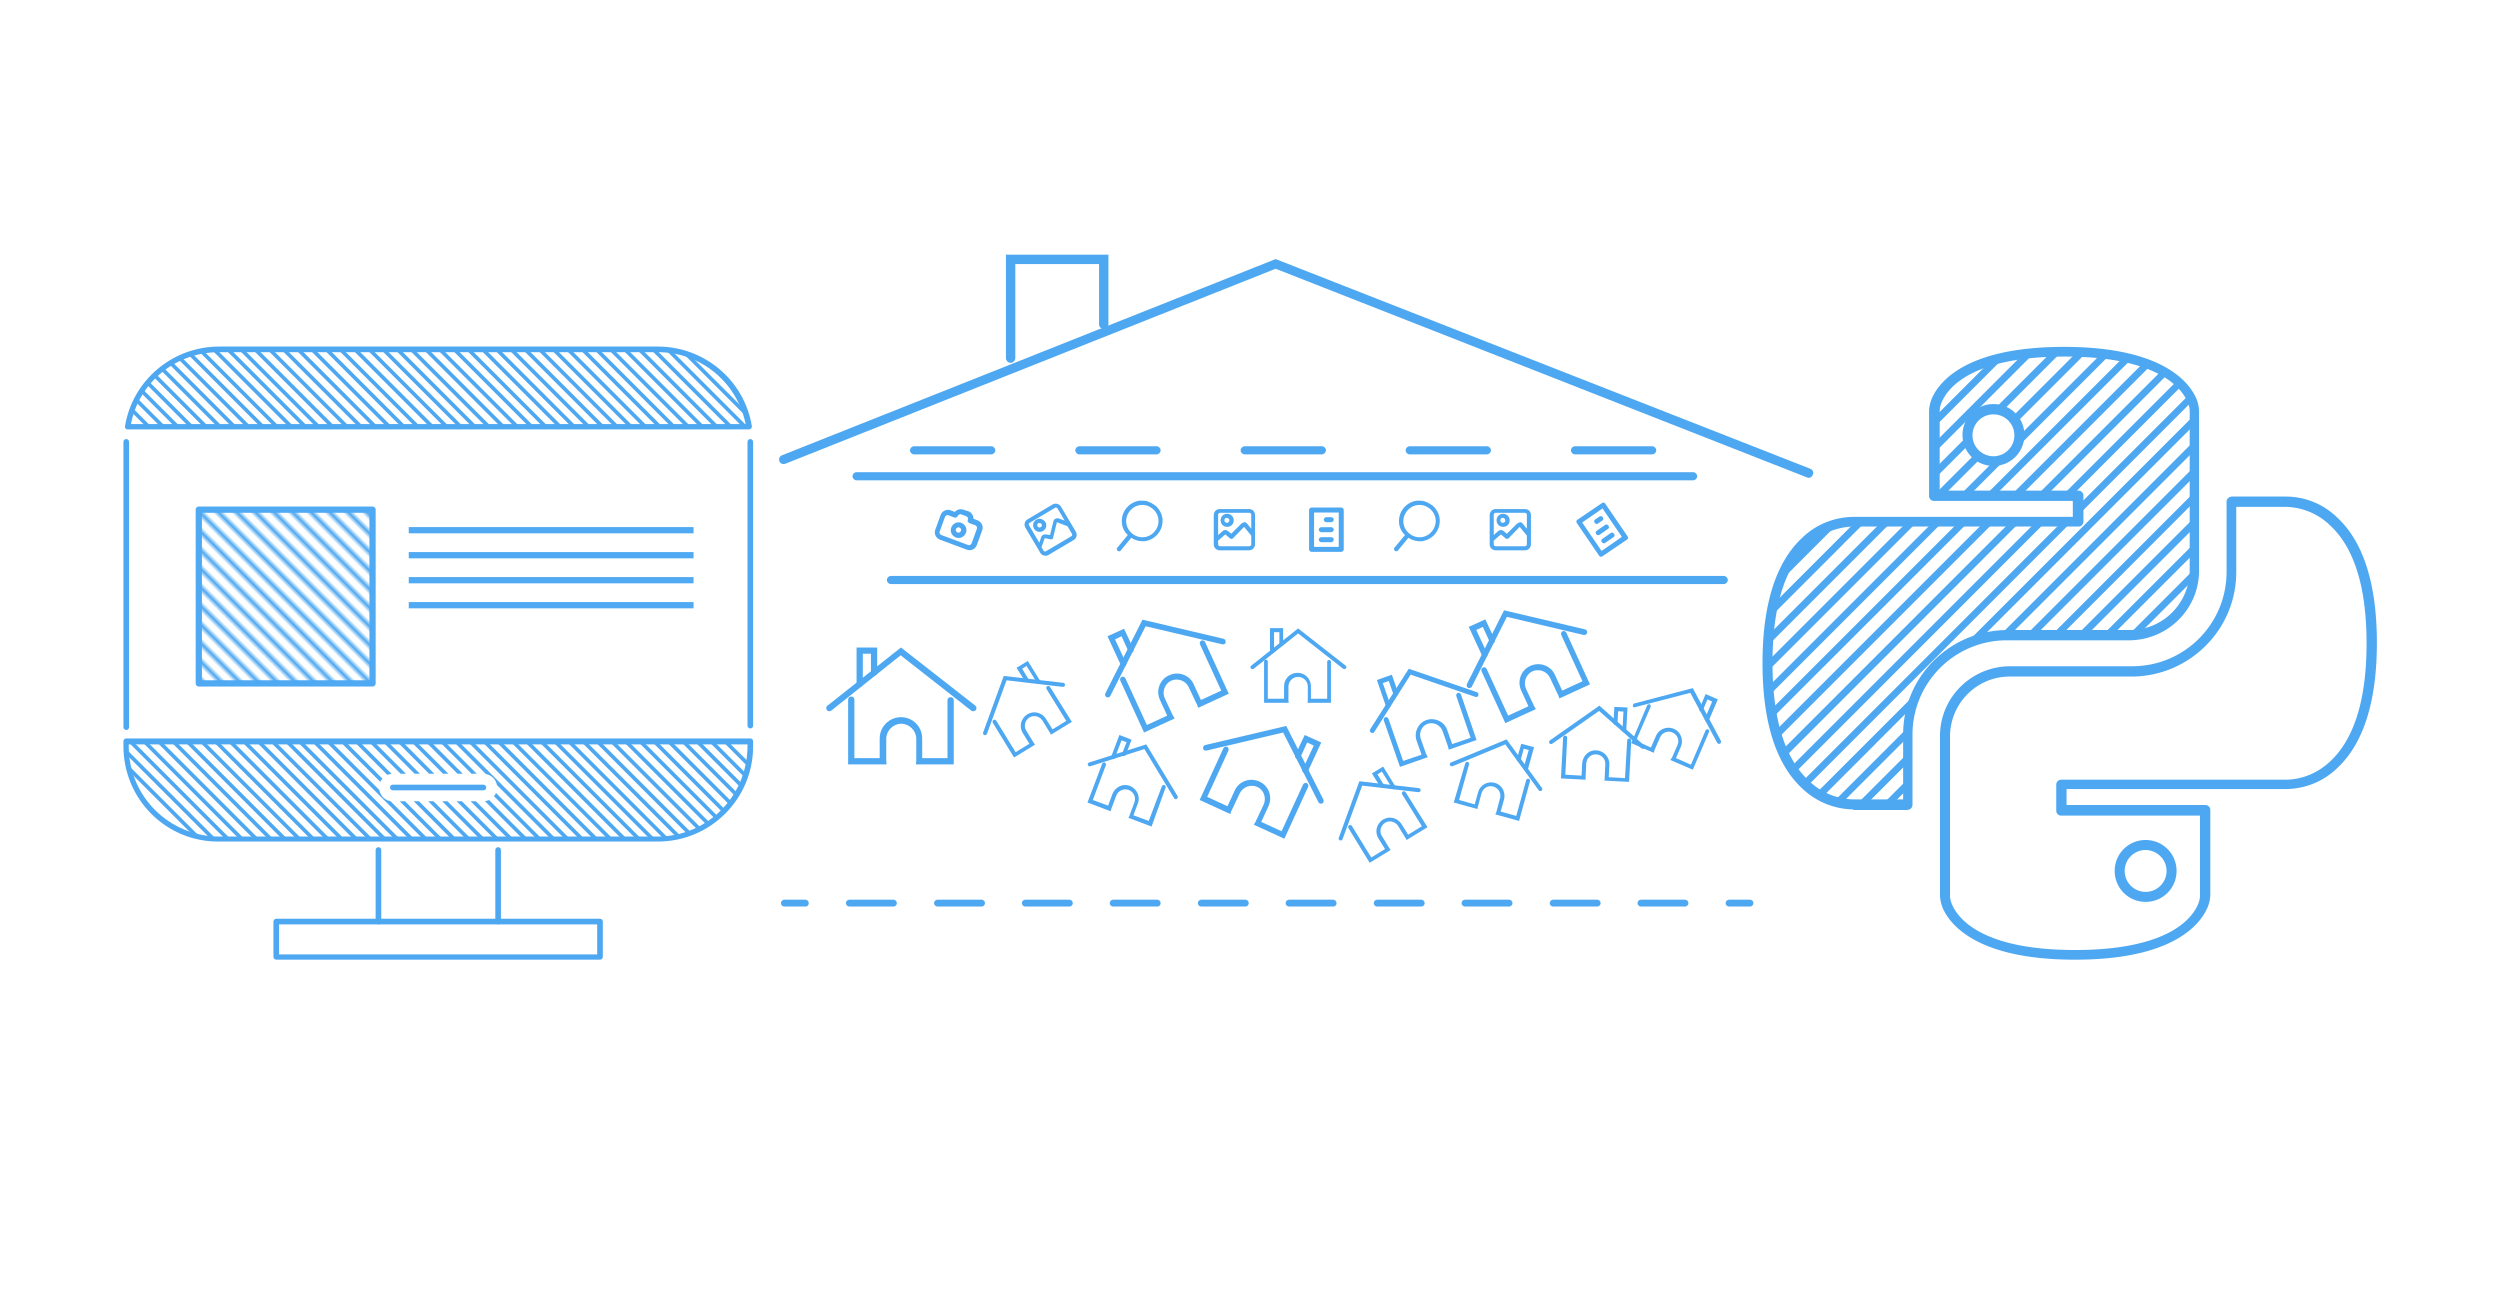 <svg xmlns="http://www.w3.org/2000/svg" xmlns:xlink="http://www.w3.org/1999/xlink" xml:space="preserve" id="svg1876" x="0" y="0" version="1.1" viewBox="0 0 800 418"><defs id="defs1880"><pattern xlink:href="#Strips1_1.5" id="pattern51" x="0" y="0" patternTransform="rotate(-45)scale(1.4)" preserveAspectRatio="xMidYMid"/><pattern id="Strips1_1.5" width="2.5" height="1" patternTransform="scale(2)" patternUnits="userSpaceOnUse" preserveAspectRatio="xMidYMid" style="fill:#4ea8f1"><path id="rect140" d="M0-.5h1v2H0z" style="stroke:none"/></pattern></defs><style id="style1314" type="text/css">.st0{fill:#4ea8f1}</style><path id="rect2" d="M0 0h800v418H0z" style="fill:#fff;stroke:none;stroke-width:2;stroke-linecap:round;stroke-linejoin:round;stroke-miterlimit:0;stroke-opacity:.992"/><g id="g1337"><g id="g1331"><path id="path1329" d="M578.8 152.9c-.2 0-.4 0-.5-.1L408.2 86l-156.9 62.4c-.8.3-1.6-.1-1.9-.8-.3-.8.1-1.6.8-1.9l158-62.8L579.3 150c.8.3 1.2 1.2.8 1.9-.2.6-.7 1-1.3 1" class="st0"/></g><g id="g1335"><path id="path1333" d="M323.4 116.1c-.8 0-1.5-.7-1.5-1.5V81.5h32.8v22.3c0 .8-.7 1.5-1.5 1.5s-1.5-.7-1.5-1.5V84.5h-26.8v30.1c0 .8-.7 1.5-1.5 1.5" class="st0"/></g></g><g id="g1507"><g id="g1351"><g id="g1341"><path id="path1339" d="M311.4 227.6c-.2 0-.4-.1-.6-.2l-22.6-17.7-22.2 17.7c-.4.3-1.1.3-1.4-.2-.3-.4-.3-1.1.2-1.4l23.5-18.6 23.8 18.6c.4.3.5 1 .2 1.4-.3.3-.6.4-.9.4" class="st0"/></g><g id="g1345"><path id="path1343" d="M275.1 219.8c-.6 0-1-.4-1-1v-11.6h6.6v8c0 .6-.4 1-1 1s-1-.4-1-1v-6h-2.6v9.6c0 .6-.4 1-1 1" class="st0"/></g><g id="g1349"><path id="path1347" d="M305.4 244.6h-12.3l.1-1.1v-7.1c0-2.6-2.2-4.8-4.8-4.8s-4.8 2.2-4.8 4.8v7.1l.1 1.1h-12.3v-20.7c0-.6.4-1 1-1s1 .4 1 1v18.7h8.1v-6.3c0-3.7 3-6.8 6.8-6.8s6.8 3 6.8 6.8v6.3h8.1v-18.5c0-.6.4-1 1-1s1 .4 1 1v20.5z" class="st0"/></g></g><g id="g1365"><g id="g1355"><path id="path1353" d="M430.2 214.1c-.1 0-.3 0-.4-.1l-14.4-11.3-14.2 11.3c-.3.2-.7.2-.9-.1s-.2-.7.1-.9l15-11.9 15.2 11.9c.3.2.3.6.1.9-.1.1-.3.2-.5.2" class="st0"/></g><g id="g1359"><path id="path1357" d="M407 209.1c-.4 0-.6-.3-.6-.6V201h4.2v5.1c0 .4-.3.6-.6.6-.4 0-.6-.3-.6-.6v-3.8h-1.7v6.2c0 .3-.3.6-.7.6" class="st0"/></g><g id="g1363"><path id="path1361" d="M426.3 224.9h-7.9l.1-.7v-4.5c0-1.7-1.4-3.1-3.1-3.1s-3.1 1.4-3.1 3.1v4.5l.1.7h-7.9v-13.2c0-.4.3-.6.6-.6.4 0 .6.3.6.6v11.9h5.2v-4c0-2.4 1.9-4.3 4.3-4.3s4.3 1.9 4.3 4.3v4h5.2v-11.8c0-.4.3-.6.6-.6.4 0 .6.3.6.6v13.1z" class="st0"/></g></g><g id="g1379"><g id="g1369"><path id="path1367" d="m315.5 235.2.3-.3 6.3-17.2 18 2.1c.3 0 .7-.2.7-.6s-.2-.7-.6-.7l-19-2.2-6.6 18.1c-.1.3 0 .7.4.8.1.1.3.1.5 0" class="st0"/></g><g id="g1373"><path id="path1371" d="M332.6 218.7c.3-.2.4-.6.2-.9l-3.9-6.3-3.6 2.2 2.7 4.3c.2.3.6.4.9.2s.4-.6.2-.9l-2-3.3 1.4-.9 3.2 5.2c.2.5.6.6.9.4" class="st0"/></g><g id="g1377"><path id="path1375" d="m324.5 242.4 6.7-4.1-.4-.6c-.1-.1-.1-.2-.2-.3l-2.2-3.6c-.9-1.4-.4-3.3 1-4.2s3.3-.4 4.2 1l2.2 3.6c.1.1.1.2.2.3l.3.6 6.7-4.1-7-11.2c-.2-.3-.6-.4-.9-.2s-.4.6-.2.9l6.3 10.2-4.4 2.7-2.1-3.4c-1.3-2-3.9-2.7-6-1.4-2 1.3-2.7 3.9-1.4 6l2.1 3.4-4.4 2.7-6.2-10.1c-.2-.3-.6-.4-.9-.2s-.4.6-.2.9z" class="st0"/></g></g><g id="g1393"><g id="g1383"><path id="path1381" d="m429.3 268.9.3-.3 6.3-17.2 18 2.1c.3 0 .7-.2.7-.6s-.2-.7-.6-.7l-19-2.2-6.6 18.1c-.1.3 0 .7.4.8.1.1.3.1.5 0" class="st0"/></g><g id="g1387"><path id="path1385" d="M446.3 252.5c.3-.2.4-.6.2-.9l-3.9-6.3-3.6 2.2 2.7 4.3c.2.3.6.4.9.2s.4-.6.2-.9l-2-3.3 1.4-.9 3.2 5.2c.3.5.6.6.9.4" class="st0"/></g><g id="g1391"><path id="path1389" d="m438.3 276.1 6.7-4.1-.4-.6c-.1-.1-.1-.2-.2-.3l-2.2-3.6c-.9-1.4-.4-3.3 1-4.2s3.3-.4 4.2 1l2.2 3.6c.1.1.1.2.2.3l.3.6 6.7-4.1-7-11.2c-.2-.3-.6-.4-.9-.2s-.4.6-.2.9l6.3 10.2-4.4 2.7-2.1-3.4c-1.3-2-3.9-2.7-6-1.4-2 1.3-2.7 3.9-1.4 6l2.1 3.4-4.4 2.7-6.2-10.1c-.2-.3-.6-.4-.9-.2s-.4.6-.2.9z" class="st0"/></g></g><g id="g1407"><g id="g1397"><path id="path1395" d="M522.8 226.3c.1.1.3.1.4 0l17.7-4.6 8.6 16c.2.3.6.4.9.3.3-.2.4-.6.3-.9l-9-16.9-18.7 4.9c-.3.1-.5.4-.5.8 0 .2.1.3.3.4" class="st0"/></g><g id="g1401"><path id="path1399" d="M546 230.9c.3.1.7 0 .8-.3l2.9-6.8-3.9-1.7-2 4.7c-.1.3 0 .7.3.8s.7 0 .8-.3l1.5-3.5 1.5.7-2.4 5.6c0 .3.2.7.5.8" class="st0"/></g><g id="g1405"><path id="path1403" d="m522 237.8 7.2 3.1.2-.7c0-.1.1-.2.1-.3l1.7-3.9c.7-1.6 2.5-2.3 4-1.6 1.6.7 2.3 2.5 1.6 4l-1.7 3.9c0 .1-.1.2-.2.3l-.4.6 7.2 3.1 5.2-12.1c.1-.3 0-.7-.3-.8s-.7 0-.8.3l-4.7 11-4.8-2.1 1.6-3.7c.9-2.2-.1-4.8-2.3-5.7s-4.8.1-5.7 2.3l-1.6 3.7-4.8-2.1 4.7-10.9c.1-.3 0-.7-.3-.8s-.7 0-.8.3z" class="st0"/></g></g><g id="g1421"><g id="g1411"><path id="path1409" d="M391.8 206.1c-.2.1-.4.1-.6.1l-24.6-5.8-11.3 22.3c-.2.4-.7.6-1.2.4-.4-.2-.6-.7-.4-1.2l11.9-23.6 25.9 6.1c.5.1.8.6.7 1.1 0 .3-.2.5-.4.6" class="st0"/></g><g id="g1415"><path id="path1413" d="M359.9 213.3c-.4.2-1 0-1.2-.4l-4.3-9.3 5.3-2.4 3 6.4c.2.4 0 1-.4 1.2s-1 0-1.2-.4l-2.2-4.8-2.1 1 3.6 7.7c.1.3-.1.8-.5 1" class="st0"/></g><g id="g1419"><path id="path1417" d="m393.2 222-9.8 4.5-.3-.9c0-.2-.1-.3-.2-.4l-2.5-5.3c-1-2.1-3.5-3-5.6-2.1-2.1 1-3 3.5-2.1 5.6l2.5 5.3c.1.1.1.3.2.4l.5.8-9.8 4.5-7.6-16.6c-.2-.4 0-1 .4-1.2s1 0 1.2.4l6.9 15 6.5-3-2.3-5c-1.4-3-.1-6.6 2.9-7.9 3-1.4 6.6-.1 7.9 2.9l2.3 5 6.5-3-6.8-14.8c-.2-.4 0-1 .4-1.2s1 0 1.2.4z" class="st0"/></g></g><g id="g1435"><g id="g1425"><path id="path1423" d="M507.4 203.1c-.2.1-.4.1-.6.1l-24.6-5.8-11.2 22.3c-.2.4-.7.6-1.2.4-.4-.2-.6-.7-.4-1.2l11.9-23.6 25.9 6.1c.5.1.8.6.7 1.1-.1.3-.3.5-.5.6" class="st0"/></g><g id="g1429"><path id="path1427" d="M475.5 210.3c-.4.2-1 0-1.2-.4l-4.3-9.3 5.3-2.4 3 6.4c.2.4 0 1-.4 1.2s-1 0-1.2-.4l-2.2-4.8-2.1 1 3.6 7.7c.1.3-.1.8-.5 1" class="st0"/></g><g id="g1433"><path id="path1431" d="m508.8 219-9.8 4.5-.3-.9c0-.2-.1-.3-.2-.4l-2.5-5.3c-1-2.1-3.5-3-5.6-2.1-2.1 1-3 3.5-2.1 5.6l2.5 5.3c.1.1.1.3.2.4l.5.8-9.8 4.5-7.6-16.6c-.2-.4 0-1 .4-1.2s1 0 1.2.4l6.9 15 6.5-3-2.3-5c-1.4-3-.1-6.6 2.9-7.9 3-1.4 6.6-.1 7.9 2.9l2.3 5 6.5-3-6.8-14.8c-.2-.4 0-1 .4-1.2s1 0 1.2.4z" class="st0"/></g></g><g id="g1449"><g id="g1439"><path id="path1437" d="M385.4 240.1c.2.1.4.1.6.1l24.6-5.8 11.3 22.3c.2.4.7.6 1.2.4.4-.2.6-.7.4-1.2l-11.9-23.6-25.9 6.1c-.5.1-.8.6-.7 1.1 0 .3.2.5.4.6" class="st0"/></g><g id="g1443"><path id="path1441" d="M417.3 247.3c.4.2 1 0 1.2-.4l4.3-9.3-5.3-2.4-3 6.4c-.2.4 0 1 .4 1.2s1 0 1.2-.4l2.2-4.8 2.1 1-3.6 7.7c-.2.3 0 .8.5 1" class="st0"/></g><g id="g1447"><path id="path1445" d="m383.9 256 9.8 4.5.3-.9c0-.2.1-.3.2-.4l2.5-5.3c1-2.1 3.5-3 5.6-2.1s3 3.5 2.1 5.6l-2.5 5.3c-.1.1-.1.3-.2.4l-.5.8 9.8 4.5 7.6-16.6c.2-.4 0-1-.4-1.2s-1 0-1.2.4l-6.9 15-6.5-3 2.3-5c1.4-3 .1-6.6-2.9-7.9-3-1.4-6.6-.1-7.9 2.9l-2.3 5-6.5-3 6.8-14.8c.2-.4 0-1-.4-1.2s-1 0-1.2.4z" class="st0"/></g></g><g id="g1463"><g id="g1453"><path id="path1451" d="M472.6 223c-.2.1-.3.1-.5 0l-20.7-7.1-11.6 18.3c-.2.4-.7.5-1.1.2-.4-.2-.5-.7-.2-1.1l12.3-19.3 21.8 7.5c.4.1.6.6.5 1-.1.3-.2.4-.5.5" class="st0"/></g><g id="g1457"><path id="path1455" d="M444.5 226.5c-.4.1-.8-.1-1-.5l-2.9-8.4 4.8-1.7 2 5.8c.1.4-.1.8-.5 1-.4.1-.8-.1-1-.5l-1.5-4.3-1.9.7 2.4 6.9c.2.4 0 .8-.4 1" class="st0"/></g><g id="g1461"><path id="path1459" d="m472.5 236.8-8.9 3.1-.2-.8c0-.1-.1-.3-.1-.4l-1.7-4.8c-.7-1.9-2.8-2.9-4.7-2.3s-2.9 2.8-2.3 4.7l1.7 4.8c0 .1.1.3.2.4l.4.8-8.9 3.1-5.2-14.9c-.1-.4.1-.8.5-1 .4-.1.8.1 1 .5l4.7 13.5 5.9-2-1.6-4.5c-.9-2.7.5-5.7 3.2-6.6s5.7.5 6.6 3.2l1.6 4.5 5.9-2-4.6-13.4c-.1-.4.1-.8.5-1 .4-.1.8.1 1 .5z" class="st0"/></g></g><g id="g1477"><g id="g1467"><path id="path1465" d="M376 255.7q-.15 0-.3-.3l-9.5-15.7-17.3 5.5c-.3.1-.7-.1-.8-.4s.1-.7.4-.8l18.3-5.8 10 16.5c.2.3.1.7-.2.9s-.5.2-.6.1" class="st0"/></g><g id="g1471"><path id="path1469" d="M356 242.9c-.3-.1-.5-.5-.4-.8l2.6-6.9 3.9 1.5-1.8 4.8c-.1.3-.5.5-.8.4s-.5-.5-.4-.8l1.4-3.6-1.6-.6-2.2 5.8c0 .1-.3.3-.7.2" class="st0"/></g><g id="g1475"><path id="path1473" d="m368.5 264.5-7.4-2.8.3-.6c.1-.1.1-.2.1-.3l1.5-4c.6-1.6-.2-3.4-1.8-4s-3.4.2-4 1.8l-1.5 4c0 .1-.1.2-.1.3l-.2.7-7.4-2.8 4.7-12.4c.1-.3.5-.5.8-.4s.5.5.4.8l-4.2 11.2 4.9 1.8 1.4-3.8c.9-2.2 3.4-3.4 5.6-2.5s3.4 3.4 2.5 5.6l-1.4 3.8 4.9 1.8 4.2-11.1c.1-.3.5-.5.8-.4s.5.5.4.8z" class="st0"/></g></g><g id="g1491"><g id="g1481"><path id="path1479" d="M464.4 245.2h.4l16.9-7 10.7 14.7c.2.3.6.3.9.1s.3-.6.1-.9l-11.3-15.5-17.8 7.4c-.3.1-.5.5-.3.8.1.3.3.4.4.4" class="st0"/></g><g id="g1485"><path id="path1483" d="M488.1 246.7c.3.1.7-.1.8-.4l2-7.2-4.1-1.1-1.4 4.9c-.1.3.1.7.4.8s.7-.1.8-.4l1-3.7 1.6.4-1.7 5.9c.1.3.3.7.6.8" class="st0"/></g><g id="g1489"><path id="path1487" d="m465.2 256.8 7.6 2.1.1-.7c0-.1 0-.2.1-.3l1.1-4.1c.5-1.6 2.1-2.6 3.8-2.1 1.6.5 2.6 2.1 2.1 3.8l-1.1 4.1c0 .1-.1.2-.1.3l-.3.7 7.6 2.1 3.5-12.7c.1-.3-.1-.7-.4-.8s-.7.1-.8.4l-3.2 11.5-5-1.4 1.1-3.9c.6-2.3-.7-4.7-3-5.3s-4.7.7-5.3 3l-1.1 3.9-5-1.4 3.2-11.4c.1-.3-.1-.7-.4-.8s-.7.1-.8.4z" class="st0"/></g></g><g id="g1505"><g id="g1495"><path id="path1493" d="M496.3 238.1c.1 0 .3 0 .4-.1l15-10.5 13.6 12c.3.2.7.2.9-.1s.2-.7-.1-.9l-14.3-12.7-15.8 11.1c-.3.2-.4.6-.2.9.1.2.3.3.5.3" class="st0"/></g><g id="g1499"><path id="path1497" d="M519.7 234.4c.4 0 .7-.3.7-.6l.4-7.4-4.2-.2-.3 5.1c0 .4.3.7.6.7.4 0 .7-.3.7-.6l.2-3.8 1.7.1-.3 6.1c-.1.2.2.5.5.6" class="st0"/></g><g id="g1503"><path id="path1501" d="m499.5 249.1 7.9.4v-1l.2-4.2c.1-1.7 1.5-3 3.2-2.9s3 1.5 2.9 3.2l-.2 4.2v.3l-.1.7 7.9.4.7-13.2c0-.4-.3-.7-.6-.7-.4 0-.7.3-.7.6L520 249l-5.2-.3.2-4c.1-2.4-1.7-4.4-4.1-4.6s-4.4 1.7-4.6 4.1l-.2 4-5.2-.3.6-11.8c0-.4-.3-.7-.6-.7-.4 0-.7.3-.7.6z" class="st0"/></g></g></g><g id="g1565"><g id="g1513"><path id="path1509" d="M308.3 163.1c-1-.4-2.1 0-2.8.7l-1.3-.5c-1.3-.5-2.7.2-3.2 1.5l-1.7 4.7c-.5 1.3.2 2.7 1.5 3.2l8.6 3.2c1.3.5 2.7-.2 3.2-1.5l1.7-4.7c.5-1.3-.2-2.7-1.5-3.2l-1.3-.5c0-1-.6-2-1.6-2.4zm1.4 3.2c-.2.4.1.9.5 1.1l1.9.7c.4.2.7.6.5 1.1l-1.7 4.7c-.2.4-.6.7-1.1.5l-8.6-3.2c-.4-.2-.7-.6-.5-1.1l1.7-4.7c.2-.4.6-.7 1.1-.5l1.9.7c.4.2.9-.1 1.1-.5s.6-.7 1.1-.5l1.6.6c.5.2.7.7.5 1.1" class="st0"/><path id="path1511" d="M304.4 168.8c-.5 1.3.2 2.7 1.5 3.2s2.7-.2 3.2-1.5-.2-2.7-1.5-3.2-2.7.2-3.2 1.5m3.1 1.1c-.2.4-.6.7-1.1.5-.4-.2-.7-.6-.5-1.1.2-.4.6-.7 1.1-.5s.7.7.5 1.1" class="st0"/></g><g id="g1523"><path id="path1515" d="M429.2 176.6c.4 0 .8-.4.8-.8v-12.6c0-.4-.4-.8-.8-.8h-9.5c-.4 0-.8.4-.8.8v12.6c0 .4.4.8.8.8zm-8.7-12.6h7.9v11h-7.9z" class="st0"/><path id="path1517" d="M426 165.5h-1.6c-.4 0-.8.4-.8.8s.4.8.8.8h1.6c.4 0 .8-.4.8-.8s-.3-.8-.8-.8" class="st0"/><path id="path1519" d="M426 168.7h-3.2c-.4 0-.8.4-.8.8s.4.8.8.8h3.2c.4 0 .8-.4.8-.8s-.3-.8-.8-.8" class="st0"/><path id="path1521" d="M426 171.9h-3.2c-.4 0-.8.4-.8.8s.4.8.8.8h3.2c.4 0 .8-.4.8-.8 0-.5-.3-.8-.8-.8" class="st0"/></g><g id="g1533"><path id="path1525" d="M520.6 172.7c.4-.2.5-.7.2-1.1l-7.1-10.4c-.2-.4-.7-.5-1.1-.2l-7.8 5.3c-.4.2-.5.7-.2 1.1l7.1 10.4c.2.4.7.5 1.1.2zm-14.3-5.5 6.5-4.5 6.2 9.1-6.5 4.5z" class="st0"/><path id="path1527" d="m511.8 165.3-1.3.9c-.4.2-.5.7-.2 1.1s.7.5 1.1.2l1.3-.9c.4-.2.5-.7.2-1.1s-.7-.4-1.1-.2" class="st0"/><path id="path1529" d="m513.6 168-2.6 1.8c-.4.2-.5.7-.2 1.1.2.4.7.5 1.1.2l2.6-1.8c.4-.2.5-.7.2-1.1s-.8-.5-1.1-.2" class="st0"/><path id="path1531" d="m515.4 170.6-2.6 1.8c-.4.2-.5.7-.2 1.1s.7.5 1.1.2l2.6-1.8c.4-.2.5-.7.2-1.1s-.8-.5-1.1-.2" class="st0"/></g><g id="g1539"><path id="path1535" d="M399.7 162.9h-9.4c-1.1 0-1.9.9-1.9 1.9v9.4c0 1.1.9 1.9 1.9 1.9h9.4c1.1 0 1.9-.9 1.9-1.9v-9.4c0-1.1-.8-1.9-1.9-1.9m-6.1 9.4q.45.3.9 0l3.6-3.7 2.3 2.8v2.8c0 .3-.3.6-.6.6h-9.4c-.3 0-.6-.3-.6-.6V173l2.3-2zm3.6-4.7-3.2 3.2-1.1-.9c-.5-.4-1.2-.4-1.6 0l-1.5 1.3v-6.5c0-.3.3-.6.6-.6h9.4c.3 0 .6.3.6.6v4.5l-1.3-1.6c-.2-.3-.6-.5-.9-.5-.4.1-.8.3-1 .5" class="st0"/><path id="path1537" d="M392.7 164.4c-1.2 0-2.1.9-2.1 2.1s.9 2.1 2.1 2.1 2.1-.9 2.1-2.1-1-2.1-2.1-2.1m.7 2.1c0 .4-.3.8-.8.8-.4 0-.8-.3-.8-.8s.3-.8.8-.8c.5.1.8.4.8.8" class="st0"/></g><g id="g1545"><path id="path1541" d="M488 162.9h-9.4c-1.1 0-1.9.9-1.9 1.9v9.4c0 1.1.9 1.9 1.9 1.9h9.4c1.1 0 1.9-.9 1.9-1.9v-9.4c0-1.1-.8-1.9-1.9-1.9m-6.2 9.4q.45.3.9 0l3.6-3.7 2.3 2.8v2.8c0 .3-.3.6-.6.6h-9.4c-.3 0-.6-.3-.6-.6V173l2.3-2zm3.6-4.7-3.2 3.2-1.1-.9c-.5-.4-1.2-.4-1.6 0l-1.5 1.3v-6.5c0-.3.3-.6.6-.6h9.4c.3 0 .6.3.6.6v4.5l-1.3-1.6c-.2-.3-.6-.5-.9-.5-.3.1-.7.3-1 .5" class="st0"/><path id="path1543" d="M481 164.4c-1.2 0-2.1.9-2.1 2.1s.9 2.1 2.1 2.1 2.1-.9 2.1-2.1-1-2.1-2.1-2.1m.7 2.1c0 .4-.3.8-.8.8-.4 0-.8-.3-.8-.8s.3-.8.8-.8c.5.1.8.4.8.8" class="st0"/></g><g id="g1551"><path id="path1547" d="m336.9 161.4-8.1 4.8c-.9.5-1.2 1.7-.7 2.6l4.8 8.1c.5.9 1.7 1.2 2.6.7l8.1-4.8c.9-.5 1.2-1.7.7-2.6l-4.8-8.1c-.6-.9-1.7-1.2-2.6-.7m-.6 11.2c.3.1.7-.2.7-.5l1.2-5 3.4 1.3 1.4 2.4c.2.3.1.6-.2.8l-8.1 4.8c-.3.2-.6.1-.8-.2l-.6-1.1 1-2.9zm.8-5.8-1.1 4.4-1.4-.2c-.6-.1-1.2.3-1.4.8l-.6 1.9-3.3-5.6c-.2-.3-.1-.6.2-.8l8.1-4.8c.3-.2.6-.1.8.2l2.3 3.9-1.9-.7c-.3-.1-.7-.1-1 .1-.4.1-.6.4-.7.8" class="st0"/><path id="path1549" d="M331.6 166.3c-1 .6-1.3 1.9-.7 2.9s1.9 1.3 2.9.7 1.3-1.9.7-2.9c-.7-.9-1.9-1.3-2.9-.7m1.7 1.4c.2.4.1.8-.3 1s-.8.1-1-.3-.1-.8.3-1c.3-.1.8 0 1 .3" class="st0"/></g><g id="g1557"><g id="g1555"><path id="path1553" d="m358.6 176.2 3.4-4.1c1.2.8 2.7 1.2 4.2 1.1 3.5-.4 6.1-3.5 5.8-7.1-.1-.9-.3-1.7-.8-2.5-.4-.7-.9-1.4-1.6-1.9s-1.4-.9-2.2-1.2-1.7-.3-2.6-.3c-3.5.4-6.1 3.5-5.8 7.1.1 1.5.8 2.9 1.9 3.9l-3.4 4.1c-.1.1-.2.3-.1.5 0 .2.1.3.2.4.4.3.8.3 1 0m7.5-4.3c-2.8.3-5.4-1.8-5.7-4.6s1.8-5.4 4.6-5.7 5.4 1.8 5.7 4.6-1.8 5.4-4.6 5.7" class="st0"/></g></g><g id="g1563"><g id="g1561"><path id="path1559" d="m447.3 176.2 3.4-4.1c1.2.8 2.7 1.2 4.2 1.1 3.5-.4 6.1-3.5 5.8-7.1-.1-.9-.3-1.7-.8-2.5-.4-.7-.9-1.4-1.6-1.9s-1.4-.9-2.2-1.2-1.7-.3-2.6-.3c-3.5.4-6.1 3.5-5.8 7.1.1 1.5.8 2.9 1.9 3.9l-3.4 4.1c-.1.1-.2.3-.1.5 0 .2.1.3.2.4.4.3.8.3 1 0m7.5-4.3c-2.8.3-5.4-1.8-5.7-4.6s1.8-5.4 4.6-5.7 5.4 1.8 5.7 4.6-1.8 5.4-4.6 5.7" class="st0"/></g></g></g><g id="g1581"><path id="path1567" d="M552.9 185.6c0 .7-.6 1.3-1.3 1.3H285.1c-.7 0-1.3-.6-1.3-1.3s.6-1.3 1.3-1.3h266.5c.7 0 1.3.6 1.3 1.3" class="st0"/><path id="path1569" d="M543.1 152.4c0 .7-.6 1.3-1.3 1.3H274.1c-.7 0-1.3-.6-1.3-1.3s.6-1.3 1.3-1.3h267.7c.7 0 1.3.6 1.3 1.3" class="st0"/><path id="path1571" d="M423 145.4h-24.7c-.7 0-1.3-.6-1.3-1.3s.6-1.3 1.3-1.3H423c.7 0 1.3.6 1.3 1.3s-.7 1.3-1.3 1.3" class="st0"/><path id="path1573" d="M475.8 145.4h-24.7c-.7 0-1.3-.6-1.3-1.3s.6-1.3 1.3-1.3h24.7c.7 0 1.3.6 1.3 1.3s-.6 1.3-1.3 1.3" class="st0"/><path id="path1575" d="M528.7 145.4H504c-.7 0-1.3-.6-1.3-1.3s.6-1.3 1.3-1.3h24.7c.7 0 1.3.6 1.3 1.3s-.6 1.3-1.3 1.3" class="st0"/><path id="path1577" d="M370.1 145.4h-24.7c-.7 0-1.3-.6-1.3-1.3s.6-1.3 1.3-1.3h24.7c.7 0 1.3.6 1.3 1.3s-.6 1.3-1.3 1.3" class="st0"/><path id="path1579" d="M317.2 145.4h-24.7c-.7 0-1.3-.6-1.3-1.3s.6-1.3 1.3-1.3h24.7c.7 0 1.3.6 1.3 1.3s-.6 1.3-1.3 1.3" class="st0"/></g><g id="g1595"><g id="g1585"><path id="path1583" d="M257.8 290.1H251c-.6 0-1.1-.5-1.1-1.1s.5-1.1 1.1-1.1h6.7c.6 0 1.1.5 1.1 1.1s-.4 1.1-1 1.1" class="st0"/></g><g id="g1589"><path id="path1587" d="M539.2 290.1h-14.1c-.6 0-1.1-.5-1.1-1.1s.5-1.1 1.1-1.1h14.1c.6 0 1.1.5 1.1 1.1s-.5 1.1-1.1 1.1m-28.1 0H497c-.6 0-1.1-.5-1.1-1.1s.5-1.1 1.1-1.1h14.1c.6 0 1.1.5 1.1 1.1s-.5 1.1-1.1 1.1m-28.2 0h-14.1c-.6 0-1.1-.5-1.1-1.1s.5-1.1 1.1-1.1h14.1c.6 0 1.1.5 1.1 1.1s-.5 1.1-1.1 1.1m-28.1 0h-14.1c-.6 0-1.1-.5-1.1-1.1s.5-1.1 1.1-1.1h14.1c.6 0 1.1.5 1.1 1.1s-.5 1.1-1.1 1.1m-28.2 0h-14.1c-.6 0-1.1-.5-1.1-1.1s.5-1.1 1.1-1.1h14.1c.6 0 1.1.5 1.1 1.1s-.4 1.1-1.1 1.1m-28.1 0h-14.1c-.6 0-1.1-.5-1.1-1.1s.5-1.1 1.1-1.1h14.1c.6 0 1.1.5 1.1 1.1s-.5 1.1-1.1 1.1m-28.2 0h-14.1c-.6 0-1.1-.5-1.1-1.1s.5-1.1 1.1-1.1h14.1c.6 0 1.1.5 1.1 1.1s-.4 1.1-1.1 1.1m-28.1 0h-14.1c-.6 0-1.1-.5-1.1-1.1s.5-1.1 1.1-1.1h14.1c.6 0 1.1.5 1.1 1.1s-.5 1.1-1.1 1.1m-28.1 0H300c-.6 0-1.1-.5-1.1-1.1s.5-1.1 1.1-1.1h14.1c.6 0 1.1.5 1.1 1.1s-.5 1.1-1.1 1.1m-28.2 0h-14.1c-.6 0-1.1-.5-1.1-1.1s.5-1.1 1.1-1.1h14.1c.6 0 1.1.5 1.1 1.1s-.5 1.1-1.1 1.1" class="st0"/></g><g id="g1593"><path id="path1591" d="M560 290.1h-6.7c-.6 0-1.1-.5-1.1-1.1s.5-1.1 1.1-1.1h6.7c.6 0 1.1.5 1.1 1.1s-.5 1.1-1.1 1.1" class="st0"/></g></g><g id="g1817"><g id="g1815"><g id="g1813"><path id="path1597" d="M87.5 306.2v-11.3c0-.5.4-.9.9-.9H192c.5 0 .9.4.9.9v11.3c0 .5-.4.9-.9.9H88.4c-.5 0-.9-.4-.9-.9m103.6-10.4H89.3v9.6h101.8z" class="st0"/><path id="path1599" d="M40.8 137.4h-.1c-.5-.1-.8-.5-.7-1 2.4-14.7 15.2-25.5 30.1-25.5h140.4c14.9 0 27.7 10.8 30.1 25.5v.1c0 .5-.4.9-.9.9zm197.8-1.7c-2.7-13.4-14.5-23.1-28.2-23H70c-13.7 0-25.5 9.6-28.1 23z" class="st0"/><path id="path1601" d="M124.8 252c0-.5.4-.9.9-.9h29c.5 0 .9.4.9.9s-.4.9-.9.9h-29c-.5 0-.9-.4-.9-.9" class="st0"/><path id="path1603" d="M39.5 238.8v-1.6c0-.5.4-.9.9-.9h199.7c.5 0 .9.4.9.9v1.6c0 16.9-13.7 30.5-30.5 30.5H70c-16.9.1-30.5-13.6-30.5-30.5m1.7-.6v.7c0 15.9 12.9 28.7 28.8 28.8h140.4c15.9 0 28.7-12.9 28.8-28.8v-.7z" class="st0"/><path id="path1605" d="M39.5 232.7v-91.3c0-.5.4-.9.9-.9s.9.4.9.9v91.3c0 .5-.4.9-.9.9s-.9-.4-.9-.9" class="st0"/><path id="path1607" d="M239.2 232.2v-90.8c0-.5.4-.9.9-.9s.9.4.9.9v90.8c0 .5-.4.9-.9.9s-.9-.4-.9-.9" class="st0"/><path id="path1609" d="M120.2 294.9V272c0-.5.4-.9.9-.9s.9.4.9.9v22.9c0 .5-.4.9-.9.9s-.9-.4-.9-.9" class="st0"/><path id="path1611" d="M158.5 294.9V272c0-.5.4-.9.9-.9s.9.4.9.9v22.9c0 .5-.4.9-.9.9s-.9-.4-.9-.9" class="st0"/><g id="g1709"><defs id="defs1614"><path id="SVGID_00000027573604992125855210000001097089857358505618_" d="M40.8 136.5h198.8c-2.4-14.3-14.7-24.8-29.2-24.8H70c-14.5.1-26.8 10.6-29.2 24.8"/></defs><clipPath id="SVGID_00000171683391743852478260000002390994208354331064_"><use xlink:href="#SVGID_00000027573604992125855210000001097089857358505618_" id="use1616" style="overflow:visible"/></clipPath><g id="g1707" clip-path="url(#SVGID_00000171683391743852478260000002390994208354331064_)"><path id="rect1619" d="M260.7-82.3h1.2v474.5h-1.2z" class="st0" transform="rotate(-45.001 261.334 154.939)"/><path id="rect1621" d="M256.2-82.3h1.2v474.5h-1.2z" class="st0" transform="rotate(-45.001 256.782 154.939)"/><path id="rect1623" d="M251.6-82.3h1.2v474.5h-1.2z" class="st0" transform="rotate(-45.001 252.23 154.938)"/><path id="rect1625" d="M247.1-82.3h1.2v474.5h-1.2z" class="st0" transform="rotate(-45.001 247.678 154.938)"/><path id="rect1627" d="M242.5-82.3h1.2v474.5h-1.2z" class="st0" transform="rotate(-45.001 243.126 154.938)"/><path id="rect1629" d="M238-82.3h1.2v474.5H238z" class="st0" transform="rotate(-45.001 238.573 154.938)"/><path id="rect1631" d="M233.4-82.3h1.2v474.5h-1.2z" class="st0" transform="rotate(-45.001 234.022 154.938)"/><path id="rect1633" d="M228.9-82.3h1.2v474.5h-1.2z" class="st0" transform="rotate(-45.001 229.47 154.938)"/><path id="rect1635" d="M224.3-82.3h1.2v474.5h-1.2z" class="st0" transform="rotate(-45.001 224.917 154.938)"/><path id="rect1637" d="M219.7-82.3h1.2v474.5h-1.2z" class="st0" transform="rotate(-45.001 220.365 154.938)"/><path id="rect1639" d="M215.2-82.3h1.2v474.5h-1.2z" class="st0" transform="rotate(-45.001 215.794 154.938)"/><path id="rect1641" d="M210.6-82.3h1.2v474.5h-1.2z" class="st0" transform="rotate(-45.001 211.242 154.938)"/><path id="rect1643" d="M206.1-82.3h1.2v474.5h-1.2z" class="st0" transform="rotate(-45.001 206.69 154.938)"/><path id="rect1645" d="M201.5-82.3h1.2v474.5h-1.2z" class="st0" transform="rotate(-45.001 202.138 154.938)"/><path id="rect1647" d="M197-82.3h1.2v474.5H197z" class="st0" transform="rotate(-45.001 197.586 154.938)"/><path id="rect1649" d="M192.4-82.3h1.2v474.5h-1.2z" class="st0" transform="rotate(-45.001 193.034 154.938)"/><path id="rect1651" d="M187.9-82.3h1.2v474.5h-1.2z" class="st0" transform="rotate(-45.001 188.481 154.938)"/><path id="rect1653" d="M183.3-82.3h1.2v474.5h-1.2z" class="st0" transform="rotate(-45.001 183.93 154.938)"/><path id="rect1655" d="M178.8-82.3h1.2v474.5h-1.2z" class="st0" transform="rotate(-45.001 179.377 154.938)"/><path id="rect1657" d="M174.2-82.3h1.2v474.5h-1.2z" class="st0" transform="rotate(-45.001 174.825 154.938)"/><path id="rect1659" d="M169.7-82.3h1.2v474.5h-1.2z" class="st0" transform="rotate(-45.001 170.273 154.938)"/><path id="rect1661" d="M165.2-82.3h1.2v474.5h-1.2z" class="st0" transform="rotate(-45.001 165.818 154.938)"/><path id="rect1663" d="M160.7-82.3h1.2v474.5h-1.2z" class="st0" transform="rotate(-45.001 161.266 154.937)"/><path id="rect1665" d="M156.1-82.3h1.2v474.5h-1.2z" class="st0" transform="rotate(-45.001 156.713 154.937)"/><path id="rect1667" d="M151.5-82.3h1.2v474.5h-1.2z" class="st0" transform="rotate(-45.001 152.162 154.937)"/><path id="rect1669" d="M147-82.3h1.2v474.5H147z" class="st0" transform="rotate(-45.001 147.61 154.937)"/><path id="rect1671" d="M142.4-82.3h1.2v474.5h-1.2z" class="st0" transform="rotate(-45.001 143.058 154.937)"/><path id="rect1673" d="M137.9-82.3h1.2v474.5h-1.2z" class="st0" transform="rotate(-45.001 138.505 154.937)"/><path id="rect1675" d="M133.3-82.3h1.2v474.5h-1.2z" class="st0" transform="rotate(-45.001 133.953 154.937)"/><path id="rect1677" d="M128.8-82.3h1.2v474.5h-1.2z" class="st0" transform="rotate(-45.001 129.4 154.937)"/><path id="rect1679" d="M124.2-82.3h1.2v474.5h-1.2z" class="st0" transform="rotate(-45.001 124.849 154.937)"/><path id="rect1681" d="M119.7-82.3h1.2v474.5h-1.2z" class="st0" transform="rotate(-45.001 120.296 154.937)"/><path id="rect1683" d="M115.5-82.3h1.2v474.5h-1.2z" class="st0" transform="rotate(-45.001 116.156 154.937)"/><path id="rect1685" d="M111-82.3h1.2v474.5H111z" class="st0" transform="rotate(-45.001 111.603 154.937)"/><path id="rect1687" d="M106.4-82.3h1.2v474.5h-1.2z" class="st0" transform="rotate(-45.001 107.052 154.937)"/><path id="rect1689" d="M101.9-82.3h1.2v474.5h-1.2z" class="st0" transform="rotate(-45.001 102.5 154.937)"/><path id="rect1691" d="M97.3-82.3h1.2v474.5h-1.2z" class="st0" transform="rotate(-45.001 97.947 154.937)"/><path id="rect1693" d="M92.8-82.3H94v474.5h-1.2z" class="st0" transform="rotate(-45.001 93.395 154.937)"/><path id="rect1695" d="M88.2-82.3h1.2v474.5h-1.2z" class="st0" transform="rotate(-45.001 88.843 154.936)"/><path id="rect1697" d="M83.7-82.3h1.2v474.5h-1.2z" class="st0" transform="rotate(-45.001 84.29 154.937)"/><path id="rect1699" d="M79.1-82.3h1.2v474.5h-1.2z" class="st0" transform="rotate(-45.001 79.739 154.936)"/><path id="rect1701" d="M74.6-82.3h1.2v474.5h-1.2z" class="st0" transform="rotate(-45.001 75.186 154.936)"/><path id="rect1703" d="M70-82.3h1.2v474.5H70z" class="st0" transform="rotate(-45.001 70.634 154.936)"/><path id="rect1705" d="M65.4-82.3h1.2v474.5h-1.2z" class="st0" transform="rotate(-45.001 66.064 154.936)"/></g></g><g id="g1811"><defs id="defs1712"><path id="SVGID_00000049943284894445118840000014396408023471052980_" d="M40.4 237.3v1.6c0 16.4 13.3 29.6 29.6 29.6h140.4c16.4 0 29.6-13.3 29.6-29.6v-1.6zm80.9 14.7c0-2.4 2-4.4 4.4-4.4h29c2.4 0 4.4 2 4.4 4.4s-2 4.4-4.4 4.4h-29c-2.4.1-4.4-1.9-4.4-4.4"/></defs><clipPath id="SVGID_00000181778973928023992280000001083650727911778446_"><use xlink:href="#SVGID_00000049943284894445118840000014396408023471052980_" id="use1714" style="overflow:visible"/></clipPath><g id="g1809" clip-path="url(#SVGID_00000181778973928023992280000001083650727911778446_)"><g id="g1807"><path id="rect1717" d="M221.4-10.1h1.2v474.5h-1.2z" class="st0" transform="rotate(-45.001 222.025 227.153)"/><path id="rect1719" d="M216.9-10.1h1.2v474.5h-1.2z" class="st0" transform="rotate(-45.001 217.473 227.153)"/><path id="rect1721" d="M212.4-10.1h1.2v474.5h-1.2z" class="st0" transform="rotate(-45.001 213.018 227.153)"/><path id="rect1723" d="M207.9-10.1h1.2v474.5h-1.2z" class="st0" transform="rotate(-45.001 208.465 227.153)"/><path id="rect1725" d="M203.3-10.1h1.2v474.5h-1.2z" class="st0" transform="rotate(-45.001 203.914 227.153)"/><path id="rect1727" d="M198.7-10.1h1.2v474.5h-1.2z" class="st0" transform="rotate(-45.001 199.361 227.153)"/><path id="rect1729" d="M194.2-10.1h1.2v474.5h-1.2z" class="st0" transform="rotate(-45.001 194.81 227.153)"/><path id="rect1731" d="M189.6-10.1h1.2v474.5h-1.2z" class="st0" transform="rotate(-45.001 190.257 227.153)"/><path id="rect1733" d="M185.1-10.1h1.2v474.5h-1.2z" class="st0" transform="rotate(-45.001 185.705 227.153)"/><path id="rect1735" d="M180.5-10.1h1.2v474.5h-1.2z" class="st0" transform="rotate(-45.001 181.152 227.153)"/><path id="rect1737" d="M176-10.1h1.2v474.5H176z" class="st0" transform="rotate(-45.001 176.6 227.153)"/><path id="rect1739" d="M171.4-10.1h1.2v474.5h-1.2z" class="st0" transform="rotate(-45.001 172.048 227.152)"/><path id="rect1741" d="M166.9-10.1h1.2v474.5h-1.2z" class="st0" transform="rotate(-45.001 167.496 227.152)"/><path id="rect1743" d="M162.5-10.1h1.2v474.5h-1.2z" class="st0" transform="rotate(-45.001 163.115 227.153)"/><path id="rect1745" d="M157.9-10.1h1.2v474.5h-1.2z" class="st0" transform="rotate(-45.001 158.562 227.152)"/><path id="rect1747" d="M153.4-10.1h1.2v474.5h-1.2z" class="st0" transform="rotate(-45.001 154.01 227.152)"/><path id="rect1749" d="M148.8-10.1h1.2v474.5h-1.2z" class="st0" transform="rotate(-45.001 149.458 227.152)"/><path id="rect1751" d="M144.3-10.1h1.2v474.5h-1.2z" class="st0" transform="rotate(-45.001 144.906 227.152)"/><path id="rect1753" d="M139.7-10.1h1.2v474.5h-1.2z" class="st0" transform="rotate(-45.001 140.353 227.152)"/><path id="rect1755" d="M135.2-10.1h1.2v474.5h-1.2z" class="st0" transform="rotate(-45.001 135.802 227.152)"/><path id="rect1757" d="M130.7-10.1h1.2v474.5h-1.2z" class="st0" transform="rotate(-45.001 131.347 227.152)"/><path id="rect1759" d="M126.2-10.1h1.2v474.5h-1.2z" class="st0" transform="rotate(-45.001 126.794 227.152)"/><path id="rect1761" d="M121.6-10.1h1.2v474.5h-1.2z" class="st0" transform="rotate(-45.001 122.242 227.152)"/><path id="rect1763" d="M117.1-10.1h1.2v474.5h-1.2z" class="st0" transform="rotate(-45.001 117.69 227.152)"/><path id="rect1765" d="M112.5-10.1h1.2v474.5h-1.2z" class="st0" transform="rotate(-45.001 113.138 227.152)"/><path id="rect1767" d="M108-10.1h1.2v474.5H108z" class="st0" transform="rotate(-45.001 108.586 227.152)"/><path id="rect1769" d="M103.4-10.1h1.2v474.5h-1.2z" class="st0" transform="rotate(-45.001 104.034 227.152)"/><path id="rect1771" d="M98.9-10.1h1.2v474.5h-1.2z" class="st0" transform="rotate(-45.001 99.481 227.152)"/><path id="rect1773" d="M94.3-10.1h1.2v474.5h-1.2z" class="st0" transform="rotate(-45.001 94.93 227.152)"/><path id="rect1775" d="M89.8-10.1H91v474.5h-1.2z" class="st0" transform="rotate(-45.001 90.377 227.152)"/><path id="rect1777" d="M85.2-10.1h1.2v474.5h-1.2z" class="st0" transform="rotate(-45.001 85.825 227.152)"/><path id="rect1779" d="M81.1-10.1h1.2v474.5h-1.2z" class="st0" transform="rotate(-45.001 81.684 227.152)"/><path id="rect1781" d="M76.5-10.1h1.2v474.5h-1.2z" class="st0" transform="rotate(-45.001 77.132 227.152)"/><path id="rect1783" d="M72-10.1h1.2v474.5H72z" class="st0" transform="rotate(-45.001 72.58 227.151)"/><path id="rect1785" d="M67.4-10.1h1.2v474.5h-1.2z" class="st0" transform="rotate(-45.001 68.027 227.151)"/><path id="rect1787" d="M62.9-10.1h1.2v474.5h-1.2z" class="st0" transform="rotate(-45.001 63.476 227.151)"/><path id="rect1789" d="M58.3-10.1h1.2v474.5h-1.2z" class="st0" transform="rotate(-45.001 58.923 227.151)"/><path id="rect1791" d="M53.8-10.1H55v474.5h-1.2z" class="st0" transform="rotate(-45.001 54.371 227.151)"/><path id="rect1793" d="M49.2-10.1h1.2v474.5h-1.2z" class="st0" transform="rotate(-45.001 49.819 227.151)"/><path id="rect1795" d="M44.7-10.1h1.2v474.5h-1.2z" class="st0" transform="rotate(-45.001 45.267 227.151)"/><path id="rect1797" d="M40.1-10.1h1.2v474.5h-1.2z" class="st0" transform="rotate(-45.001 40.715 227.151)"/><path id="rect1799" d="M35.5-10.1h1.2v474.5h-1.2z" class="st0" transform="rotate(-45.001 36.163 227.151)"/><path id="rect1801" d="M31-10.1h1.2v474.5H31z" class="st0" transform="rotate(-45.001 31.592 227.151)"/><path id="rect1803" d="M26.4-10.1h1.2v474.5h-1.2z" class="st0" transform="rotate(-45.001 27.04 227.15)"/><path id="rect1805" d="M21.9-10.1h1.2v474.5h-1.2z" class="st0" transform="rotate(-45.001 22.488 227.15)"/></g></g></g></g></g></g><g id="g1867"><path id="path1819" d="M592.6 259c-6-.2-11.6-2.6-15.9-6.7-8.4-7.8-12.7-21.3-12.7-40.1s4.3-32.3 12.7-40.1c4.4-4.3 10.4-6.7 16.6-6.7h70v-5.1h-44.4c-.9 0-1.6-.7-1.6-1.6v-26.9c0-1.4.3-2.8.8-4.1 2.1-5 10.3-16.7 42.4-16.7 32 0 40.3 11.7 42.4 16.7.5 1.3.8 2.7.8 4.1v50.8c0 12.3-10 22.2-22.3 22.3h-39.2c-16.7 0-30.2 13.5-30.2 30.2v22.5c0 .4-.2.8-.5 1.1s-.7.4-1.1.5h-17.3c0-.2-.2-.2-.5-.2m.2-90.5c-5.2.2-10.2 2.3-14 5.9-7.7 7.2-11.6 19.9-11.6 37.7 0 17.9 3.9 30.6 11.7 37.8 3.8 3.7 8.9 5.8 14.2 5.9H609V235c0-18.4 14.9-33.3 33.4-33.4h39.2c10.5 0 19-8.5 19.1-19.1v-50.8c0-1-.2-2-.6-2.9-1.8-4.4-9.3-14.7-39.4-14.7s-37.6 10.3-39.4 14.7c-.4.9-.6 1.9-.6 2.9V157h44.4c.9 0 1.6.7 1.6 1.6v8.3c0 .9-.7 1.6-1.6 1.6h-72.3m45.1-19.4c-5.5 0-9.9-4.4-9.9-9.9s4.4-9.9 9.9-9.9 9.9 4.4 9.9 9.9-4.4 9.9-9.9 9.9m0-16.5a6.7 6.7 0 1 0 6.7 6.7c0-3.7-3-6.7-6.7-6.7" class="st0"/><path id="path1821" d="M664 307.1c-32 0-40.3-11.7-42.4-16.7-.5-1.3-.8-2.7-.8-4.1v-50.8c0-12.3 10-22.2 22.3-22.3h39.2c16.7 0 30.2-13.5 30.2-30.2v-22.5c0-.4.2-.8.5-1.1s.7-.4 1.1-.5h17.3c6.2 0 12.1 2.4 16.5 6.7 8.4 7.8 12.7 21.3 12.7 40.1s-4.3 32.3-12.7 40.1c-4.4 4.3-10.4 6.7-16.6 6.7h-70v5.1h44.4c.9 0 1.6.7 1.6 1.6v26.9c0 1.4-.3 2.8-.8 4.1-2.2 5.2-10.5 16.9-42.5 16.9m-20.9-90.6c-10.5 0-19 8.5-19.1 19.1v50.8c0 1 .2 2 .6 2.9 1.8 4.4 9.3 14.7 39.4 14.7s37.6-10.3 39.4-14.7c.4-.9.6-1.9.6-2.9V261h-44.4c-.9 0-1.6-.7-1.6-1.6v-8.3c0-.9.7-1.6 1.6-1.6h71.7c5.4 0 10.5-2.2 14.4-5.9 7.7-7.2 11.6-19.9 11.6-37.7 0-17.9-3.9-30.6-11.7-37.8-3.8-3.7-8.9-5.8-14.2-5.9h-15.8v20.9c0 18.4-15 33.3-33.4 33.4zm43.5 72.1c-5.5 0-9.9-4.4-9.9-9.9s4.4-9.9 9.9-9.9 9.9 4.4 9.9 9.9-4.4 9.9-9.9 9.9m0-16.6a6.7 6.7 0 1 0 6.7 6.7c0-3.7-3-6.6-6.7-6.7" class="st0"/><g id="g1865"><defs id="defs1824"><path id="SVGID_00000179625833503168757930000017374847827999470230_" d="M701.4 128.2c-2-4.9-10-15.7-40.9-15.7s-38.9 10.8-40.9 15.7c-.5 1.1-.7 2.3-.7 3.5v26.9h46v8.3h-71.7s-27.6-2-27.6 45.2 27.6 45.2 27.6 45.2h17.4v-22.5c0-17.5 14.2-31.8 31.8-31.8h39.2c11.4 0 20.6-9.2 20.6-20.7v-50.8c-.1-1-.3-2.2-.8-3.3m-63.5 19.3c-4.6 0-8.3-3.7-8.3-8.3s3.7-8.3 8.3-8.3 8.3 3.7 8.3 8.3-3.7 8.3-8.3 8.3"/></defs><clipPath id="SVGID_00000169526570400336306280000011257134200457725372_"><use xlink:href="#SVGID_00000179625833503168757930000017374847827999470230_" id="use1826" style="overflow:visible"/></clipPath><g id="g1863" clip-path="url(#SVGID_00000169526570400336306280000011257134200457725372_)"><path id="polygon1829" d="M787.8 96.5 625.3 259h3.1L790.9 96.5z" class="st0"/><path id="polygon1831" d="M779.3 96.8 617 259h3.2L782.4 96.8z" class="st0"/><path id="polygon1833" d="M771 96.8 609.2 258.6h3.2L774.2 96.8z" class="st0"/><path id="polygon1835" d="M762.8 96.8 600.8 259h3.1l162-162.2z" class="st0"/><path id="polygon1837" d="M754.7 96.8 592.5 259h3.1L757.9 96.8z" class="st0"/><path id="polygon1839" d="M745.8 97.4 584.4 258.9h3.1L749 97.4z" class="st0"/><path id="polygon1841" d="M737.6 97.4 576.1 258.9h3.2L740.7 97.4z" class="st0"/><path id="polygon1843" d="M729.3 97.5 567.9 258.9h3.1L732.4 97.5z" class="st0"/><path id="polygon1845" d="M721.1 97.4 559.6 258.9h3.2L724.2 97.4z" class="st0"/><path id="polygon1847" d="M712.5 97.8 551.4 258.9h3.2l161-161.1z" class="st0"/><path id="polygon1849" d="M703.6 98.4 542.8 259.2h3.2L706.8 98.4z" class="st0"/><path id="polygon1851" d="m695.7 98.1-161 161h3.1l161.1-161z" class="st0"/><path id="polygon1853" d="M687.2 98.4 526.3 259.3h3.1L690.3 98.4z" class="st0"/><path id="polygon1855" d="M678.6 98.7 518 259.3h3.2L681.8 98.7z" class="st0"/><path id="polygon1857" d="m671.3 97.8-162 162h3.2l162-162z" class="st0"/><path id="polygon1859" d="M663.3 97.4 500.7 260.1h3.2L666.5 97.4z" class="st0"/><path id="polygon1861" d="M655.4 97.1 492.8 259.8h3.1L658.6 97.1z" class="st0"/></g></g></g><path id="rect1" d="M63.614 163.092h55.599v55.599H63.614z" style="fill:url(#pattern51);fill-opacity:1;stroke:#4ea8f2;stroke-width:2;stroke-linecap:round;stroke-linejoin:round;stroke-miterlimit:0;stroke-dasharray:none;stroke-opacity:.992"/><path id="path51" d="M130.799 169.666h91.135" style="fill:none;stroke:#4ea8f2;stroke-width:2;stroke-linecap:butt;stroke-linejoin:miter;stroke-dasharray:none;stroke-opacity:.992"/><path id="path52" d="M130.799 177.666h91.135" style="fill:none;stroke:#4ea8f2;stroke-width:2;stroke-linecap:butt;stroke-linejoin:miter;stroke-dasharray:none;stroke-opacity:.992"/><path id="path53" d="M130.799 185.666h91.135" style="fill:none;stroke:#4ea8f2;stroke-width:2;stroke-linecap:butt;stroke-linejoin:miter;stroke-dasharray:none;stroke-opacity:.992"/><path id="path54" d="M130.799 193.666h91.135" style="fill:none;stroke:#4ea8f2;stroke-width:2;stroke-linecap:butt;stroke-linejoin:miter;stroke-dasharray:none;stroke-opacity:.992"/></svg>